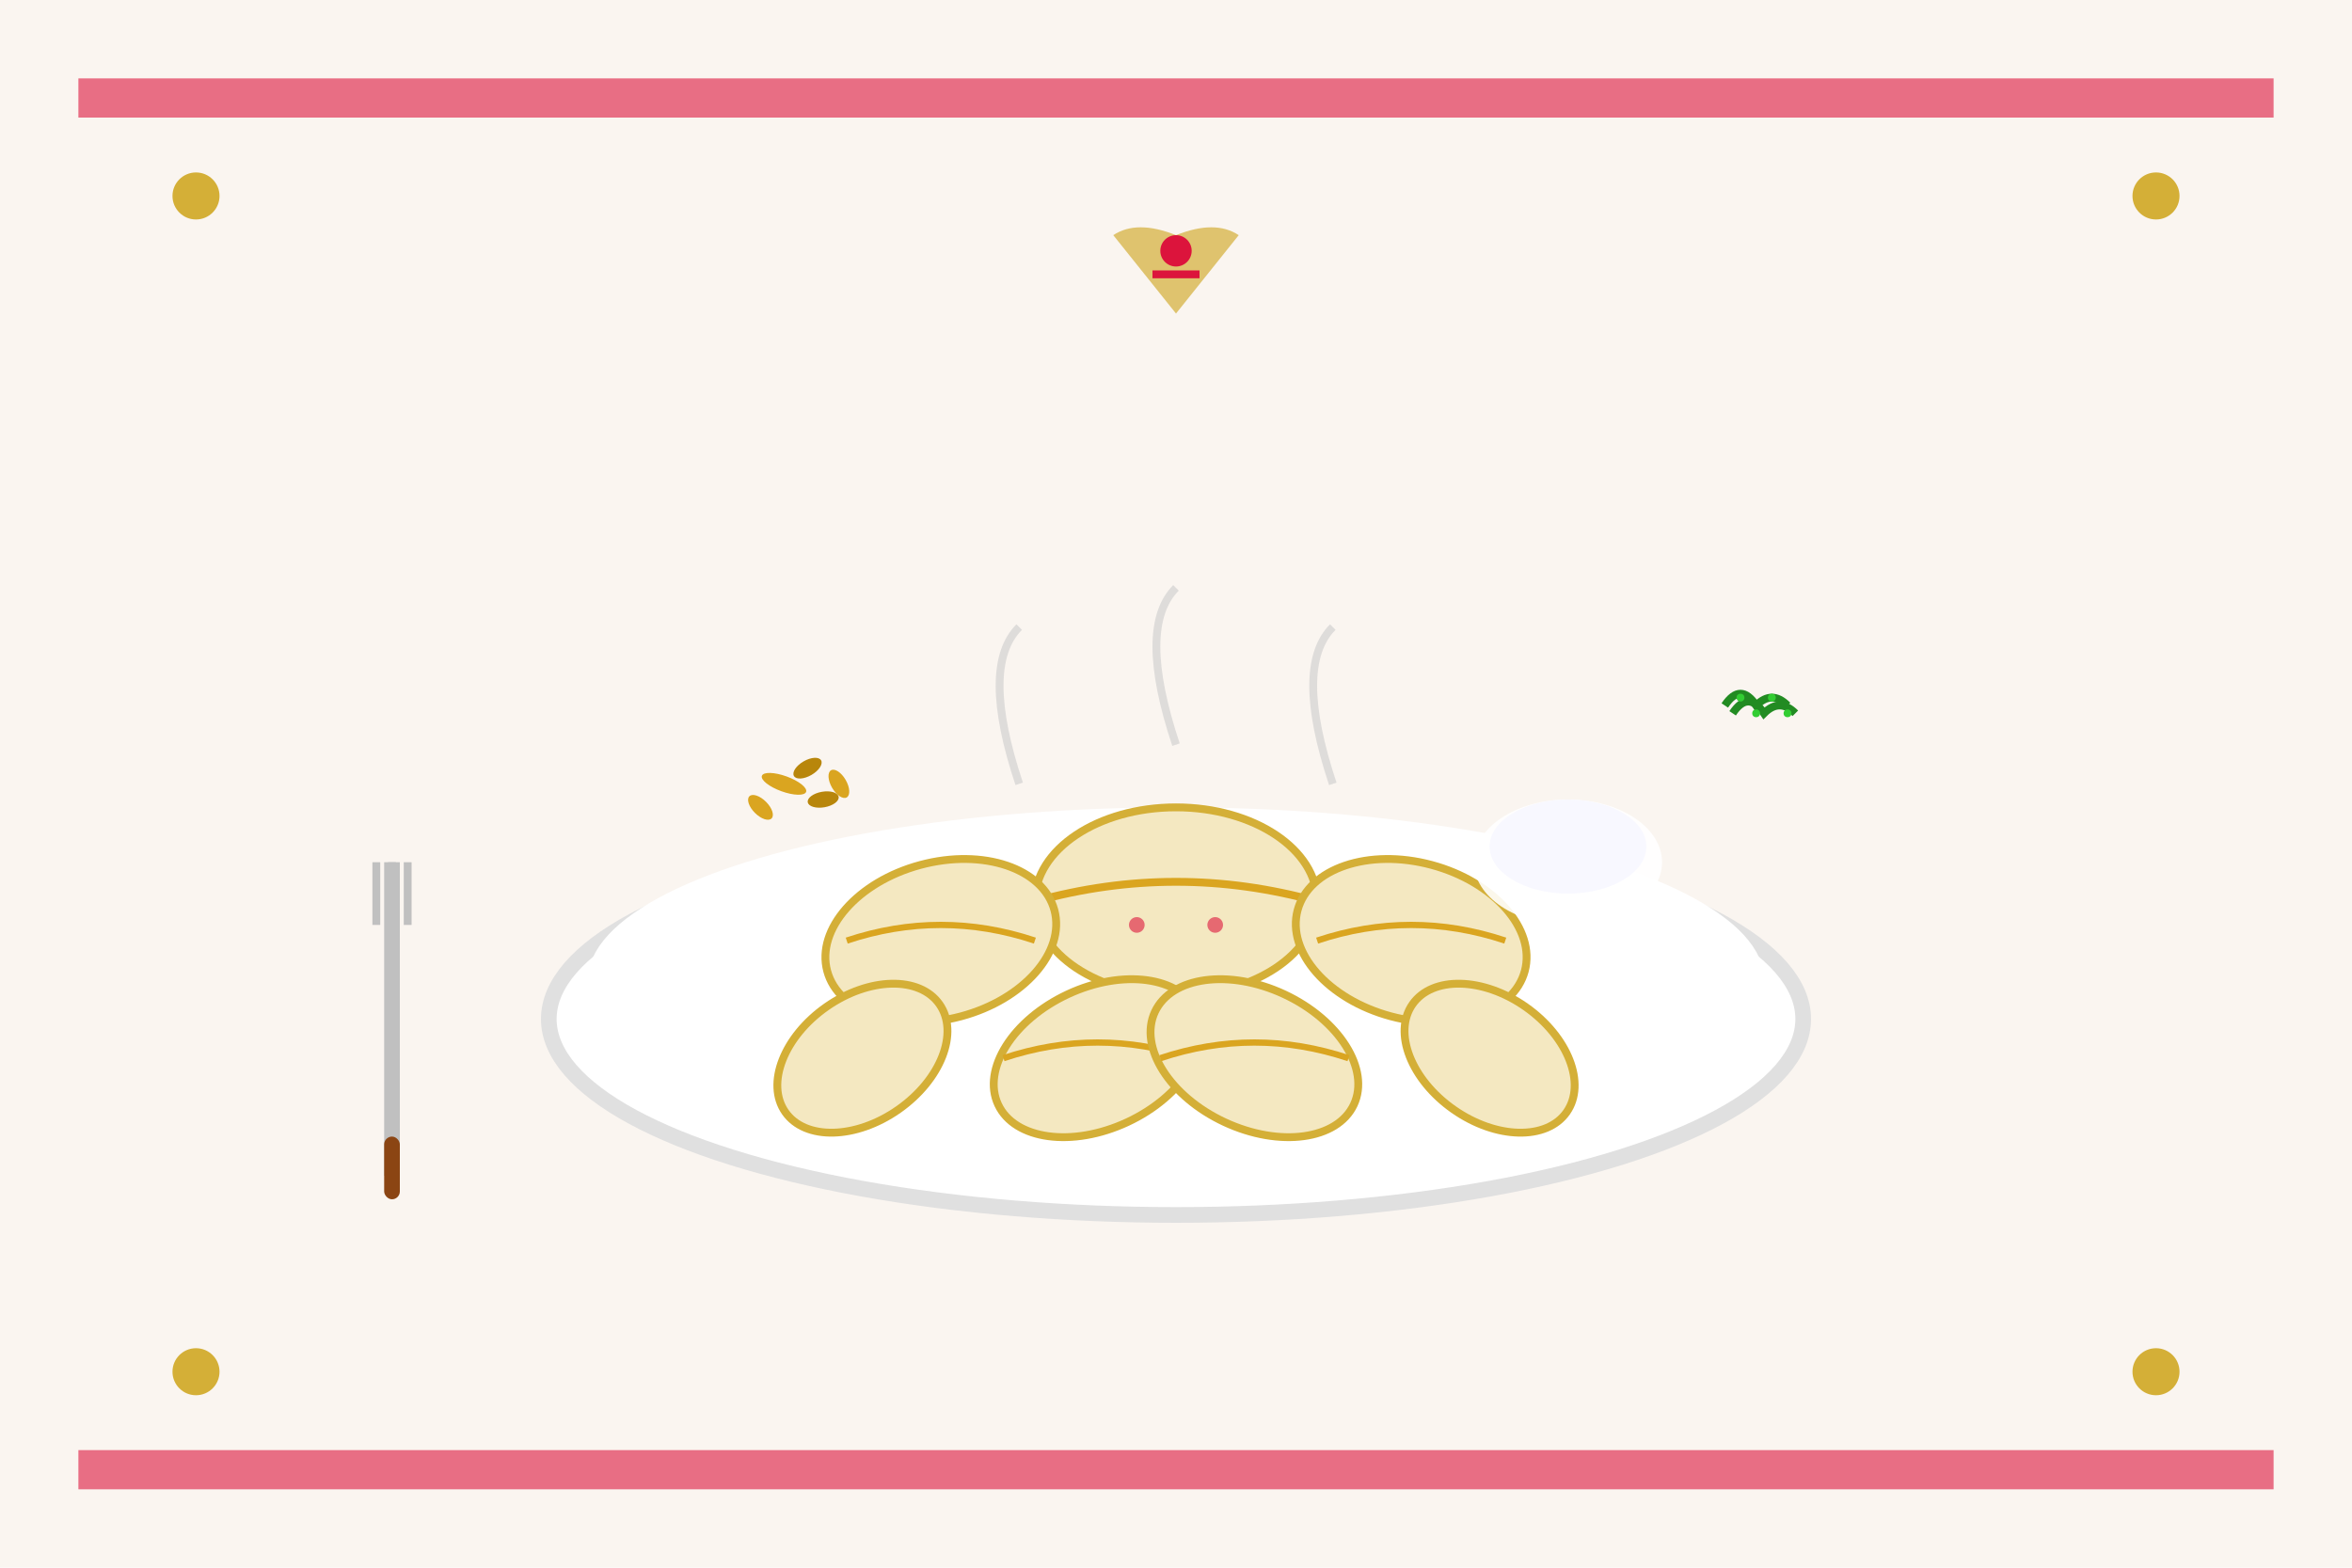 <svg width="300" height="200" viewBox="0 0 300 200" fill="none" xmlns="http://www.w3.org/2000/svg">
  <!-- Background -->
  <rect width="300" height="200" fill="#faf5f0"/>
  
  <!-- Plate -->
  <ellipse cx="150" cy="130" rx="80" ry="25" fill="#ffffff" stroke="#e0e0e0" stroke-width="2"/>
  <ellipse cx="150" cy="125" rx="75" ry="22" fill="#ffffff"/>
  
  <!-- Pierogi ruskie on plate -->
  <!-- Large pierogi in center -->
  <ellipse cx="150" cy="115" rx="18" ry="12" fill="#f4e8c1" stroke="#d4af37" stroke-width="1"/>
  <path d="M132 115 Q150 110 168 115" stroke="#daa520" stroke-width="1" fill="none"/>
  <circle cx="145" cy="118" r="1" fill="#dc143c" opacity="0.6"/>
  <circle cx="155" cy="118" r="1" fill="#dc143c" opacity="0.6"/>
  
  <!-- Surrounding pierogi -->
  <ellipse cx="120" cy="120" rx="15" ry="10" fill="#f4e8c1" stroke="#d4af37" stroke-width="1" transform="rotate(-15 120 120)"/>
  <path d="M108 120 Q120 116 132 120" stroke="#daa520" stroke-width="0.8" fill="none"/>
  
  <ellipse cx="180" cy="120" rx="15" ry="10" fill="#f4e8c1" stroke="#d4af37" stroke-width="1" transform="rotate(15 180 120)"/>
  <path d="M168 120 Q180 116 192 120" stroke="#daa520" stroke-width="0.8" fill="none"/>
  
  <ellipse cx="140" cy="135" rx="14" ry="9" fill="#f4e8c1" stroke="#d4af37" stroke-width="1" transform="rotate(-25 140 135)"/>
  <path d="M128 135 Q140 131 152 135" stroke="#daa520" stroke-width="0.8" fill="none"/>
  
  <ellipse cx="160" cy="135" rx="14" ry="9" fill="#f4e8c1" stroke="#d4af37" stroke-width="1" transform="rotate(25 160 135)"/>
  <path d="M148 135 Q160 131 172 135" stroke="#daa520" stroke-width="0.8" fill="none"/>
  
  <!-- Smaller pierogi -->
  <ellipse cx="110" cy="135" rx="12" ry="8" fill="#f4e8c1" stroke="#d4af37" stroke-width="1" transform="rotate(-35 110 135)"/>
  <ellipse cx="190" cy="135" rx="12" ry="8" fill="#f4e8c1" stroke="#d4af37" stroke-width="1" transform="rotate(35 190 135)"/>
  
  <!-- Sour cream dollop -->
  <ellipse cx="200" cy="110" rx="12" ry="8" fill="#ffffff" opacity="0.9"/>
  <ellipse cx="200" cy="108" rx="10" ry="6" fill="#f8f8ff"/>
  
  <!-- Fried onions -->
  <g transform="translate(100, 100)">
    <ellipse cx="0" cy="0" rx="3" ry="1" fill="#daa520" transform="rotate(20 0 0)"/>
    <ellipse cx="5" cy="2" rx="2" ry="1" fill="#b8860b" transform="rotate(-10 5 2)"/>
    <ellipse cx="-3" cy="3" rx="2" ry="1" fill="#daa520" transform="rotate(45 -3 3)"/>
    <ellipse cx="3" cy="-2" rx="2" ry="1" fill="#b8860b" transform="rotate(-30 3 -2)"/>
    <ellipse cx="7" cy="0" rx="2" ry="1" fill="#daa520" transform="rotate(60 7 0)"/>
  </g>
  
  <!-- Fresh herbs (dill) -->
  <g transform="translate(220, 90)">
    <path d="M0 0 Q2 -3 4 0 Q6 -2 8 0" stroke="#228b22" stroke-width="1" fill="none"/>
    <path d="M1 1 Q3 -2 5 1 Q7 -1 9 1" stroke="#228b22" stroke-width="1" fill="none"/>
    <circle cx="2" cy="-1" r="0.5" fill="#32cd32"/>
    <circle cx="6" cy="-1" r="0.5" fill="#32cd32"/>
    <circle cx="4" cy="1" r="0.5" fill="#32cd32"/>
    <circle cx="8" cy="1" r="0.5" fill="#32cd32"/>
  </g>
  
  <!-- Fork on the side -->
  <g transform="translate(50, 110)">
    <line x1="0" y1="0" x2="0" y2="40" stroke="#c0c0c0" stroke-width="2"/>
    <line x1="-2" y1="0" x2="-2" y2="8" stroke="#c0c0c0" stroke-width="1"/>
    <line x1="0" y1="0" x2="0" y2="8" stroke="#c0c0c0" stroke-width="1"/>
    <line x1="2" y1="0" x2="2" y2="8" stroke="#c0c0c0" stroke-width="1"/>
    
    <!-- Decorative handle -->
    <rect x="-1" y="35" width="2" height="8" fill="#8b4513" rx="1"/>
  </g>
  
  <!-- Traditional Polish pattern border elements -->
  <rect x="10" y="10" width="280" height="5" fill="#dc143c" opacity="0.6"/>
  <rect x="10" y="185" width="280" height="5" fill="#dc143c" opacity="0.6"/>
  
  <!-- Decorative elements in corners -->
  <circle cx="25" cy="25" r="3" fill="#d4af37"/>
  <circle cx="275" cy="25" r="3" fill="#d4af37"/>
  <circle cx="25" cy="175" r="3" fill="#d4af37"/>
  <circle cx="275" cy="175" r="3" fill="#d4af37"/>
  
  <!-- Polish eagle-inspired decorative element -->
  <g transform="translate(150, 40)">
    <path d="M0 0 L-8 -10 Q-5 -12 0 -10 Q5 -12 8 -10 Z" fill="#d4af37" opacity="0.7"/>
    <circle cx="0" cy="-8" r="2" fill="#dc143c"/>
    <path d="M-3 -5 L3 -5" stroke="#dc143c" stroke-width="1"/>
  </g>
  
  <!-- Steam effects -->
  <path d="M130 100 Q125 85 130 80" stroke="#cccccc" stroke-width="1" fill="none" opacity="0.6"/>
  <path d="M150 95 Q145 80 150 75" stroke="#cccccc" stroke-width="1" fill="none" opacity="0.6"/>
  <path d="M170 100 Q165 85 170 80" stroke="#cccccc" stroke-width="1" fill="none" opacity="0.6"/>
</svg>
